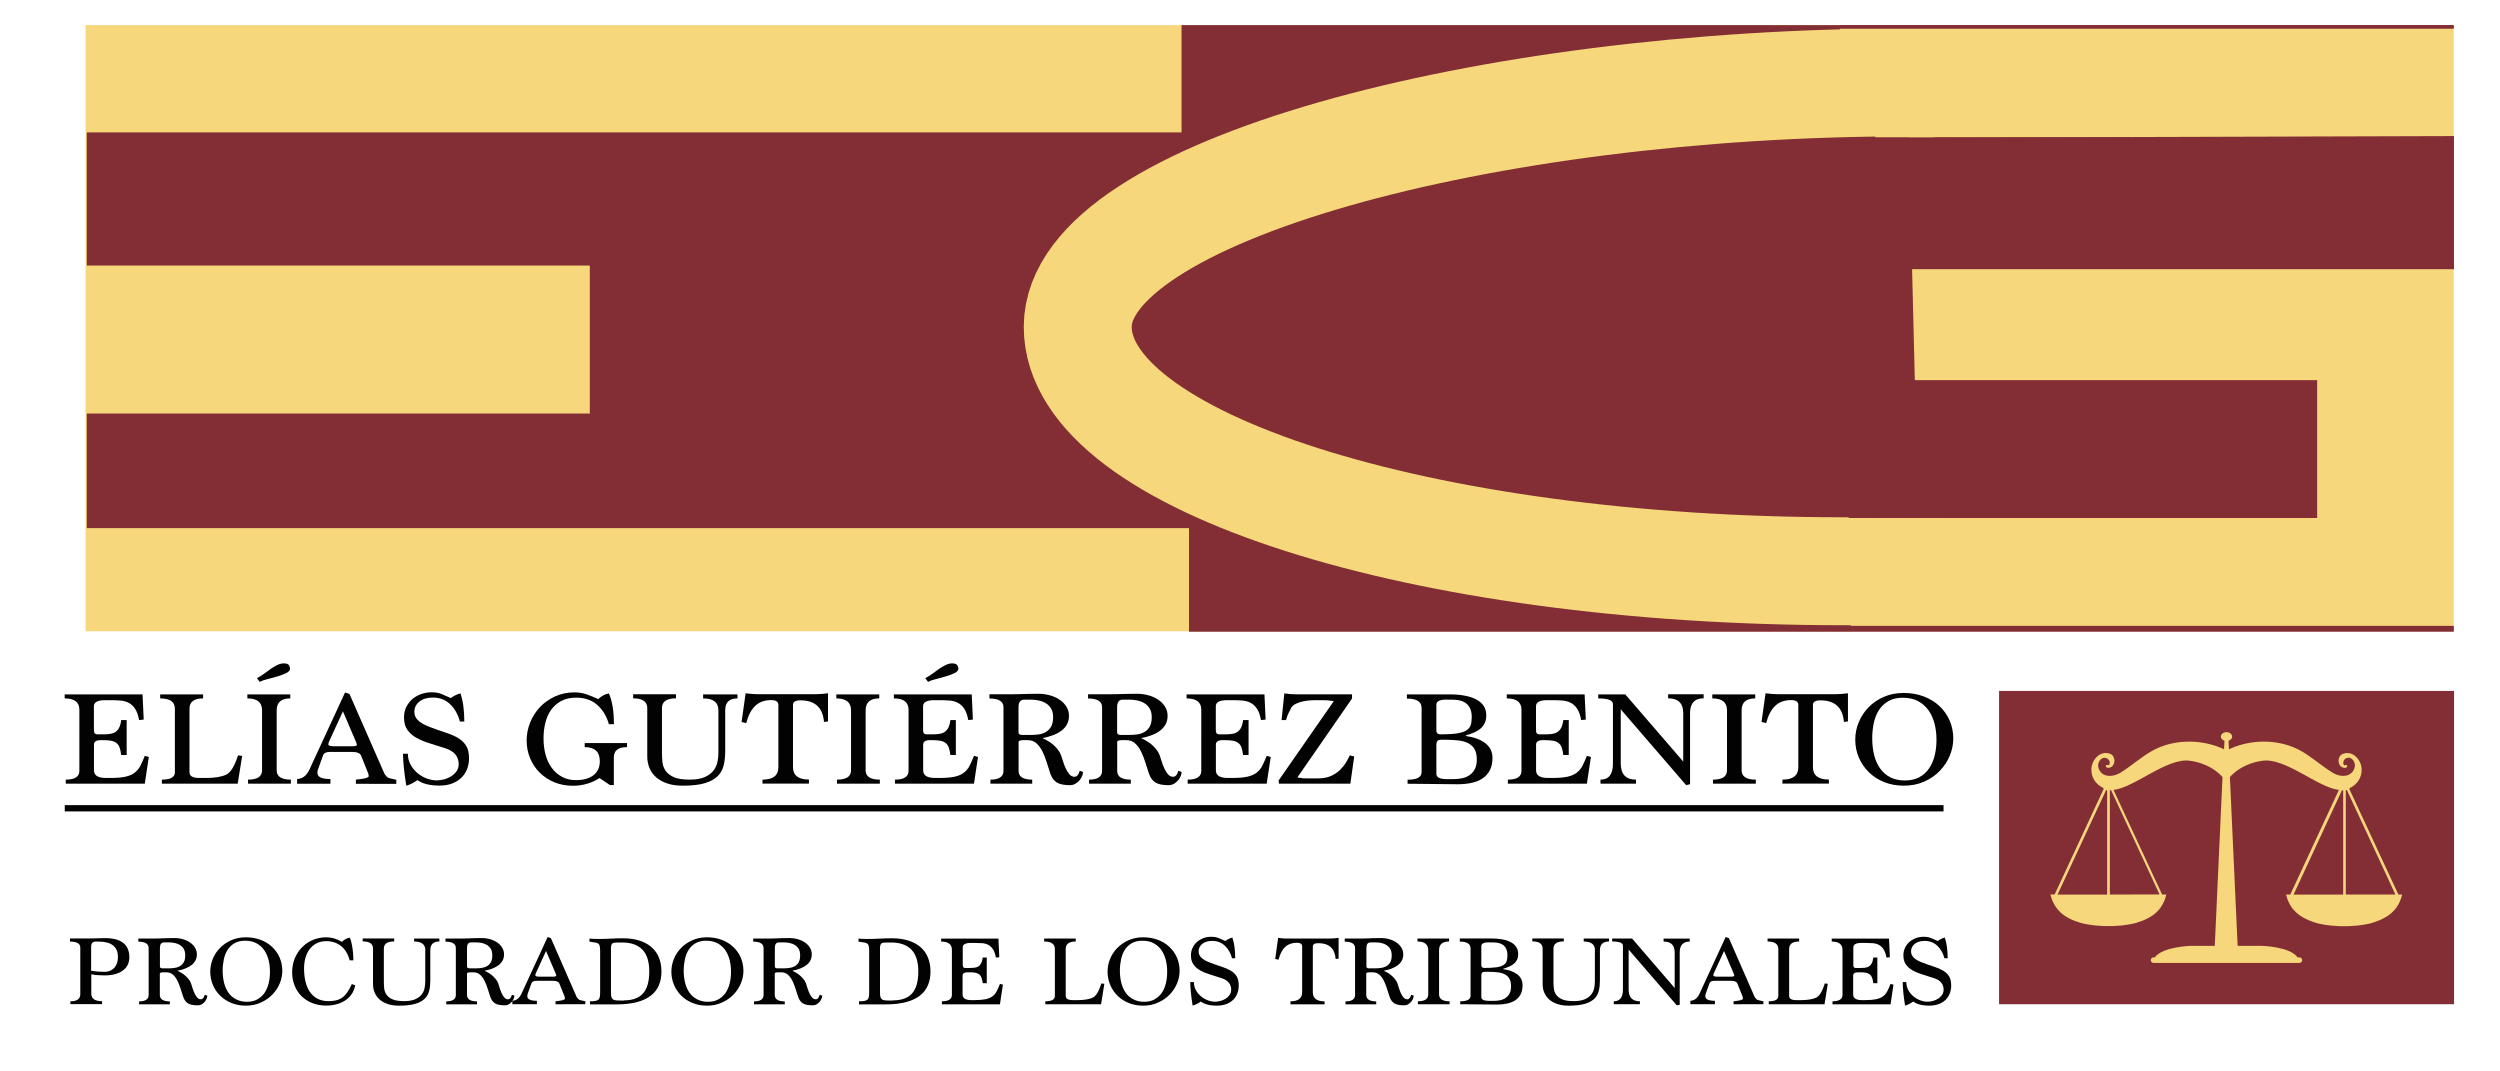 <?xml version="1.0" encoding="utf-8"?>
<!-- Generator: Adobe Illustrator 26.0.3, SVG Export Plug-In . SVG Version: 6.00 Build 0)  -->
<svg version="1.1" id="Capa_1" xmlns="http://www.w3.org/2000/svg" xmlns:xlink="http://www.w3.org/1999/xlink" x="0px" y="0px"
	 viewBox="0 0 297.64 127.56" style="enable-background:new 0 0 297.64 127.56;" xml:space="preserve">
<style type="text/css">
	.st0{fill:#F7D77B;}
	.st1{fill:none;stroke:#020203;stroke-width:0.75;stroke-miterlimit:10;}
	.st2{enable-background:new    ;}
	.st3{fill:#020203;}
	.st4{fill:#832E35;}
	.st5{fill:#832E35;stroke:#F7D77B;stroke-width:12.85;stroke-miterlimit:10;}
	.st6{fill:none;stroke:#832E35;stroke-width:0.695;stroke-miterlimit:10;}
	.st7{fill:none;stroke:#832E35;stroke-width:0.44;stroke-miterlimit:10;}
</style>
<rect x="10.19" y="2.99" class="st0" width="281.94" height="72.17"/>
<line class="st1" x1="7.71" y1="96.23" x2="231.39" y2="96.23"/>
<g class="st2">
	<path class="st3" d="M8.38,119.56v-0.35c0.79,0,1.18-0.28,1.18-0.85v-5.55c0-0.47-0.41-0.71-1.23-0.71v-0.37h2.17
		c0.29,0,0.51,0,0.67-0.01s0.3-0.01,0.43-0.01c0.12,0,0.25-0.01,0.38-0.01c0.12,0,0.3-0.01,0.51-0.01c1.94,0,2.91,0.76,2.91,2.29
		c0,0.3-0.06,0.58-0.17,0.84c-0.12,0.26-0.3,0.49-0.54,0.68c-0.24,0.2-0.55,0.35-0.92,0.46c-0.37,0.11-0.81,0.17-1.32,0.17
		c-0.28,0-0.55-0.01-0.81-0.03s-0.52-0.05-0.77-0.1v2.3c0,0.6,0.43,0.9,1.28,0.9v0.35H8.38z M11.39,112.1
		c-0.36,0-0.54,0.21-0.54,0.63v2.84c0.22,0.04,0.45,0.07,0.71,0.09c0.26,0.02,0.55,0.04,0.87,0.04c0.29,0,0.53-0.05,0.73-0.15
		c0.2-0.1,0.37-0.23,0.5-0.39c0.13-0.16,0.23-0.35,0.29-0.56c0.06-0.21,0.09-0.43,0.09-0.66c0-1.23-0.77-1.84-2.32-1.84H11.39z"/>
	<path class="st3" d="M24.68,118.53c0,0.09-0.02,0.21-0.07,0.34c-0.05,0.13-0.12,0.26-0.22,0.38s-0.22,0.22-0.36,0.31
		s-0.3,0.13-0.49,0.13c-0.53,0-0.92-0.08-1.17-0.24s-0.44-0.42-0.56-0.78c-0.1-0.3-0.21-0.62-0.31-0.96
		c-0.1-0.34-0.23-0.66-0.37-0.94c-0.14-0.29-0.32-0.53-0.53-0.72c-0.21-0.19-0.47-0.29-0.78-0.29h-0.39c-0.23,0-0.37,0.04-0.4,0.13
		v2.56c0,0.51,0.4,0.77,1.19,0.77v0.35h-3.66v-0.35c0.76,0,1.14-0.26,1.14-0.77v-5.58c0-0.5-0.41-0.76-1.23-0.76v-0.37h1.62
		c0.29,0,0.53,0,0.73-0.01s0.39-0.01,0.58-0.02c0.19-0.01,0.38-0.01,0.6-0.02s0.47-0.01,0.77-0.01c0.37,0,0.72,0.05,1.05,0.15
		c0.33,0.1,0.61,0.23,0.85,0.41c0.24,0.17,0.43,0.38,0.56,0.61c0.14,0.24,0.21,0.49,0.21,0.77s-0.06,0.52-0.17,0.73
		c-0.11,0.21-0.27,0.4-0.47,0.55s-0.44,0.29-0.72,0.4c-0.28,0.11-0.58,0.2-0.92,0.26v0.04c0.42,0.18,0.76,0.41,1.03,0.68
		c0.27,0.27,0.46,0.53,0.55,0.78c0.05,0.16,0.11,0.35,0.18,0.57c0.07,0.22,0.15,0.43,0.24,0.63s0.2,0.36,0.32,0.5
		c0.12,0.14,0.27,0.21,0.44,0.21c0.21,0,0.36-0.18,0.45-0.53L24.68,118.53z M20.02,115.29c0.26,0,0.51-0.02,0.75-0.05
		c0.24-0.03,0.46-0.1,0.65-0.21c0.19-0.11,0.34-0.27,0.46-0.47c0.12-0.21,0.17-0.48,0.17-0.84c0-0.3-0.06-0.55-0.17-0.74
		c-0.12-0.2-0.27-0.35-0.45-0.47c-0.19-0.11-0.39-0.19-0.62-0.24c-0.22-0.05-0.45-0.07-0.66-0.07h-0.62c-0.33,0-0.49,0.22-0.49,0.66
		v2.25c0.03,0.12,0.14,0.18,0.31,0.18H20.02z"/>
	<path class="st3" d="M29.27,119.73c-0.61,0-1.18-0.1-1.7-0.31c-0.52-0.21-0.97-0.5-1.34-0.86s-0.67-0.79-0.88-1.29
		s-0.32-1.02-0.32-1.58c0-0.52,0.1-1.02,0.3-1.52c0.2-0.49,0.48-0.93,0.86-1.31c0.37-0.38,0.82-0.69,1.34-0.92
		c0.52-0.23,1.1-0.35,1.74-0.35c0.63,0,1.21,0.1,1.75,0.3c0.53,0.2,0.99,0.48,1.37,0.84s0.69,0.78,0.9,1.27s0.32,1.02,0.32,1.59
		c0,0.5-0.1,1-0.31,1.5c-0.21,0.5-0.5,0.94-0.88,1.33s-0.83,0.7-1.37,0.94C30.52,119.61,29.93,119.73,29.27,119.73z M29.38,119.27
		c0.48,0,0.9-0.09,1.24-0.28s0.63-0.44,0.86-0.76c0.22-0.32,0.39-0.7,0.5-1.14c0.11-0.44,0.16-0.91,0.16-1.41
		c0-0.47-0.05-0.93-0.16-1.37c-0.11-0.44-0.28-0.83-0.51-1.17s-0.54-0.62-0.92-0.83c-0.38-0.21-0.83-0.31-1.37-0.31
		c-0.49,0-0.91,0.1-1.25,0.29c-0.34,0.2-0.62,0.46-0.83,0.79s-0.36,0.71-0.45,1.14s-0.14,0.88-0.14,1.35c0,0.52,0.06,1,0.17,1.45
		s0.29,0.84,0.52,1.17c0.23,0.33,0.53,0.59,0.9,0.78S28.88,119.27,29.38,119.27z"/>
	<path class="st3" d="M42.29,117.3c-0.08,0.41-0.22,0.77-0.43,1.07s-0.47,0.55-0.78,0.75s-0.65,0.35-1.04,0.45
		c-0.38,0.1-0.78,0.15-1.2,0.15c-0.61,0-1.17-0.1-1.67-0.3c-0.5-0.2-0.92-0.48-1.28-0.83c-0.35-0.35-0.63-0.77-0.82-1.26
		c-0.19-0.48-0.29-1-0.29-1.56c0-0.61,0.11-1.18,0.32-1.69c0.22-0.51,0.51-0.95,0.88-1.32c0.37-0.37,0.79-0.66,1.28-0.86
		c0.49-0.2,1.01-0.31,1.56-0.31c0.67,0,1.29,0.18,1.88,0.54c0.3-0.28,0.61-0.45,0.93-0.5c0.03,0.02,0.06,0.11,0.12,0.27
		c0.05,0.15,0.1,0.35,0.15,0.6c0.05,0.24,0.09,0.52,0.12,0.84c0.04,0.32,0.05,0.65,0.05,0.99h-0.44c-0.2-0.75-0.54-1.32-1.04-1.71
		c-0.49-0.38-1.07-0.57-1.72-0.57c-0.48,0-0.88,0.09-1.22,0.28c-0.34,0.18-0.61,0.43-0.83,0.73c-0.22,0.3-0.37,0.65-0.47,1.03
		c-0.1,0.38-0.15,0.78-0.15,1.18c0,0.56,0.05,1.08,0.16,1.55c0.11,0.48,0.28,0.89,0.51,1.24c0.23,0.35,0.54,0.62,0.91,0.83
		c0.37,0.2,0.82,0.3,1.33,0.3c0.33,0,0.62-0.03,0.89-0.09c0.26-0.06,0.51-0.17,0.73-0.32c0.22-0.15,0.42-0.36,0.61-0.63
		s0.37-0.59,0.54-0.99L42.29,117.3z"/>
	<path class="st3" d="M50.64,113.13c0-0.69-0.45-1.04-1.34-1.04v-0.35h3.01v0.35c-0.72,0-1.08,0.35-1.08,1.04v3.59
		c0,0.45-0.04,0.86-0.13,1.23c-0.09,0.37-0.26,0.69-0.53,0.95s-0.64,0.47-1.12,0.61s-1.13,0.22-1.93,0.22
		c-0.51,0-0.96-0.06-1.34-0.19s-0.71-0.3-0.97-0.53s-0.46-0.5-0.6-0.82s-0.2-0.66-0.2-1.03v-4.22c0-0.58-0.41-0.86-1.23-0.86v-0.35
		h3.75v0.35c-0.82,0-1.23,0.29-1.23,0.86v3.91c0,0.27,0.01,0.54,0.04,0.82c0.03,0.28,0.12,0.53,0.28,0.76s0.4,0.41,0.72,0.55
		c0.32,0.14,0.79,0.21,1.38,0.21c0.55,0,1-0.08,1.33-0.23c0.33-0.15,0.58-0.34,0.76-0.57c0.17-0.23,0.29-0.48,0.34-0.76
		c0.06-0.28,0.08-0.54,0.08-0.78V113.13z"/>
	<path class="st3" d="M61.24,118.53c0,0.09-0.02,0.21-0.07,0.34c-0.05,0.13-0.12,0.26-0.22,0.38s-0.22,0.22-0.36,0.31
		s-0.3,0.13-0.49,0.13c-0.53,0-0.92-0.08-1.17-0.24s-0.44-0.42-0.56-0.78c-0.1-0.3-0.21-0.62-0.31-0.96
		c-0.1-0.34-0.23-0.66-0.37-0.94c-0.14-0.29-0.32-0.53-0.53-0.72c-0.21-0.19-0.47-0.29-0.78-0.29H56c-0.23,0-0.37,0.04-0.4,0.13
		v2.56c0,0.51,0.4,0.77,1.19,0.77v0.35h-3.66v-0.35c0.76,0,1.14-0.26,1.14-0.77v-5.58c0-0.5-0.41-0.76-1.23-0.76v-0.37h1.62
		c0.29,0,0.53,0,0.73-0.01s0.39-0.01,0.58-0.02c0.19-0.01,0.38-0.01,0.6-0.02s0.47-0.01,0.77-0.01c0.37,0,0.72,0.05,1.05,0.15
		c0.33,0.1,0.61,0.23,0.85,0.41c0.24,0.17,0.43,0.38,0.56,0.61c0.14,0.24,0.21,0.49,0.21,0.77s-0.06,0.52-0.17,0.73
		c-0.11,0.21-0.27,0.4-0.47,0.55s-0.44,0.29-0.72,0.4c-0.28,0.11-0.58,0.2-0.92,0.26v0.04c0.42,0.18,0.76,0.41,1.03,0.68
		c0.27,0.27,0.46,0.53,0.55,0.78c0.05,0.16,0.11,0.35,0.18,0.57c0.07,0.22,0.15,0.43,0.24,0.63s0.2,0.36,0.32,0.5
		c0.12,0.14,0.27,0.21,0.44,0.21c0.21,0,0.36-0.18,0.45-0.53L61.24,118.53z M56.58,115.29c0.26,0,0.51-0.02,0.75-0.05
		c0.24-0.03,0.46-0.1,0.65-0.21c0.19-0.11,0.34-0.27,0.46-0.47c0.12-0.21,0.17-0.48,0.17-0.84c0-0.3-0.06-0.55-0.17-0.74
		c-0.12-0.2-0.27-0.35-0.45-0.47c-0.19-0.11-0.39-0.19-0.62-0.24c-0.22-0.05-0.45-0.07-0.66-0.07h-0.62c-0.33,0-0.49,0.22-0.49,0.66
		v2.25c0.03,0.12,0.14,0.18,0.31,0.18H56.58z"/>
	<path class="st3" d="M66.14,119.56v-0.35c0.12-0.02,0.25-0.03,0.38-0.05c0.13-0.02,0.25-0.04,0.36-0.06
		c0.11-0.02,0.2-0.05,0.27-0.09c0.07-0.04,0.11-0.08,0.11-0.12c-0.01-0.03-0.01-0.08-0.02-0.14c0-0.06-0.03-0.13-0.07-0.22
		l-0.58-1.45c-0.1-0.21-0.36-0.31-0.79-0.31h-1.93c-0.33,0-0.53,0.1-0.6,0.31l-0.44,1.22c-0.03,0.07-0.05,0.17-0.05,0.31
		c0,0.36,0.38,0.54,1.14,0.54v0.41h-2.92v-0.41c0.25-0.02,0.46-0.09,0.64-0.24c0.18-0.14,0.33-0.35,0.45-0.61l3.11-6.74l0.39,0.14
		l3.07,7.01c0.12,0.17,0.22,0.27,0.29,0.31c0.02,0.02,0.09,0.04,0.21,0.07c0.12,0.03,0.3,0.07,0.53,0.12v0.35H66.14z M65.01,113.22
		l-1.14,2.48c-0.1,0.19-0.14,0.32-0.14,0.4c0,0.12,0.16,0.18,0.48,0.18h1.63c0.26,0,0.39-0.05,0.39-0.14c0-0.04-0.05-0.17-0.14-0.39
		L65.01,113.22z"/>
	<path class="st3" d="M70.24,119.56v-0.35c0.26,0,0.46-0.01,0.62-0.04s0.28-0.07,0.37-0.15c0.09-0.07,0.15-0.18,0.18-0.33
		s0.04-0.34,0.04-0.57v-4.9c0-0.28-0.02-0.48-0.06-0.62s-0.12-0.24-0.22-0.29c-0.1-0.06-0.24-0.1-0.4-0.11
		c-0.16-0.02-0.36-0.05-0.59-0.09v-0.37c0.17,0.02,0.35,0.04,0.54,0.04s0.38,0.01,0.58,0.01c0.26,0,0.5,0,0.73-0.01
		c0.23-0.01,0.45-0.02,0.67-0.03s0.45-0.02,0.69-0.03c0.24-0.01,0.49-0.01,0.77-0.01c0.73,0,1.39,0.09,1.96,0.27
		c0.57,0.18,1.05,0.44,1.44,0.78c0.39,0.34,0.69,0.75,0.89,1.25c0.2,0.49,0.3,1.04,0.3,1.66c0,0.6-0.1,1.14-0.3,1.62
		c-0.2,0.48-0.51,0.89-0.94,1.23c-0.43,0.34-0.97,0.6-1.64,0.78s-1.47,0.28-2.4,0.28H70.24z M74.29,119.1
		c1.02,0,1.78-0.28,2.27-0.83c0.49-0.55,0.74-1.43,0.74-2.61c0-1.18-0.28-2.05-0.83-2.61c-0.55-0.56-1.35-0.84-2.4-0.84h-0.52
		c-0.16,0-0.29,0.01-0.39,0.02c-0.1,0.01-0.19,0.04-0.25,0.09s-0.1,0.12-0.13,0.22c-0.03,0.09-0.04,0.22-0.04,0.39v5.29
		c0,0.21,0.02,0.38,0.06,0.5c0.04,0.12,0.1,0.21,0.19,0.27c0.09,0.06,0.21,0.09,0.36,0.11c0.15,0.01,0.33,0.02,0.54,0.02H74.29z"/>
	<path class="st3" d="M84.17,119.73c-0.61,0-1.18-0.1-1.7-0.31c-0.52-0.21-0.97-0.5-1.34-0.86s-0.67-0.79-0.88-1.29
		s-0.32-1.02-0.32-1.58c0-0.52,0.1-1.02,0.3-1.52c0.2-0.49,0.48-0.93,0.86-1.31c0.37-0.38,0.82-0.69,1.34-0.92
		c0.52-0.23,1.1-0.35,1.74-0.35c0.63,0,1.21,0.1,1.75,0.3c0.53,0.2,0.99,0.48,1.37,0.84s0.69,0.78,0.9,1.27s0.32,1.02,0.32,1.59
		c0,0.5-0.1,1-0.31,1.5c-0.21,0.5-0.5,0.94-0.88,1.33s-0.83,0.7-1.37,0.94C85.42,119.61,84.83,119.73,84.17,119.73z M84.27,119.27
		c0.48,0,0.9-0.09,1.24-0.28s0.63-0.44,0.86-0.76c0.22-0.32,0.39-0.7,0.5-1.14c0.11-0.44,0.16-0.91,0.16-1.41
		c0-0.47-0.05-0.93-0.16-1.37c-0.11-0.44-0.28-0.83-0.51-1.17s-0.54-0.62-0.92-0.83c-0.38-0.21-0.83-0.31-1.37-0.31
		c-0.49,0-0.91,0.1-1.25,0.29c-0.34,0.2-0.62,0.46-0.83,0.79s-0.36,0.71-0.45,1.14s-0.14,0.88-0.14,1.35c0,0.52,0.06,1,0.17,1.45
		s0.29,0.84,0.52,1.17c0.23,0.33,0.53,0.59,0.9,0.78S83.78,119.27,84.27,119.27z"/>
	<path class="st3" d="M97.89,118.53c0,0.09-0.02,0.21-0.07,0.34c-0.05,0.13-0.12,0.26-0.22,0.38s-0.22,0.22-0.36,0.31
		s-0.3,0.13-0.49,0.13c-0.53,0-0.92-0.08-1.17-0.24s-0.44-0.42-0.56-0.78c-0.1-0.3-0.21-0.62-0.31-0.96
		c-0.1-0.34-0.23-0.66-0.37-0.94c-0.14-0.29-0.32-0.53-0.53-0.72c-0.21-0.19-0.47-0.29-0.78-0.29h-0.39c-0.23,0-0.37,0.04-0.4,0.13
		v2.56c0,0.51,0.4,0.77,1.19,0.77v0.35h-3.66v-0.35c0.76,0,1.14-0.26,1.14-0.77v-5.58c0-0.5-0.41-0.76-1.23-0.76v-0.37h1.62
		c0.29,0,0.53,0,0.73-0.01s0.39-0.01,0.58-0.02c0.19-0.01,0.38-0.01,0.6-0.02s0.47-0.01,0.77-0.01c0.37,0,0.72,0.05,1.05,0.15
		c0.33,0.1,0.61,0.23,0.85,0.41c0.24,0.17,0.43,0.38,0.56,0.61c0.14,0.24,0.21,0.49,0.21,0.77s-0.06,0.52-0.17,0.73
		c-0.11,0.21-0.27,0.4-0.47,0.55s-0.44,0.29-0.72,0.4c-0.28,0.11-0.58,0.2-0.92,0.26v0.04c0.42,0.18,0.76,0.41,1.03,0.68
		c0.27,0.27,0.46,0.53,0.55,0.78c0.05,0.16,0.11,0.35,0.18,0.57c0.07,0.22,0.15,0.43,0.24,0.63s0.2,0.36,0.32,0.5
		c0.12,0.14,0.27,0.21,0.44,0.21c0.21,0,0.36-0.18,0.45-0.53L97.89,118.53z M93.23,115.29c0.26,0,0.51-0.02,0.75-0.05
		c0.24-0.03,0.46-0.1,0.65-0.21c0.19-0.11,0.34-0.27,0.46-0.47c0.12-0.21,0.17-0.48,0.17-0.84c0-0.3-0.06-0.55-0.17-0.74
		c-0.12-0.2-0.27-0.35-0.45-0.47c-0.19-0.11-0.39-0.19-0.62-0.24c-0.22-0.05-0.45-0.07-0.66-0.07h-0.62c-0.33,0-0.49,0.22-0.49,0.66
		v2.25c0.03,0.12,0.14,0.18,0.31,0.18H93.23z"/>
	<path class="st3" d="M102.27,119.56v-0.35c0.26,0,0.46-0.01,0.62-0.04s0.28-0.07,0.37-0.15c0.09-0.07,0.15-0.18,0.18-0.33
		s0.04-0.34,0.04-0.57v-4.9c0-0.28-0.02-0.48-0.06-0.62s-0.12-0.24-0.22-0.29c-0.1-0.06-0.24-0.1-0.4-0.11
		c-0.16-0.02-0.36-0.05-0.59-0.09v-0.37c0.17,0.02,0.35,0.04,0.54,0.04s0.38,0.01,0.58,0.01c0.26,0,0.5,0,0.73-0.01
		c0.23-0.01,0.45-0.02,0.67-0.03s0.45-0.02,0.69-0.03c0.24-0.01,0.49-0.01,0.77-0.01c0.73,0,1.39,0.09,1.96,0.27
		c0.57,0.18,1.05,0.44,1.44,0.78c0.39,0.34,0.69,0.75,0.89,1.25c0.2,0.49,0.3,1.04,0.3,1.66c0,0.6-0.1,1.14-0.3,1.62
		c-0.2,0.48-0.51,0.89-0.94,1.23c-0.43,0.34-0.97,0.6-1.64,0.78s-1.47,0.28-2.4,0.28H102.27z M106.32,119.1
		c1.02,0,1.78-0.28,2.27-0.83c0.49-0.55,0.74-1.43,0.74-2.61c0-1.18-0.28-2.05-0.83-2.61c-0.55-0.56-1.35-0.84-2.4-0.84h-0.52
		c-0.16,0-0.29,0.01-0.39,0.02c-0.1,0.01-0.19,0.04-0.25,0.09s-0.1,0.12-0.13,0.22c-0.03,0.09-0.04,0.22-0.04,0.39v5.29
		c0,0.21,0.02,0.38,0.06,0.5c0.04,0.12,0.1,0.21,0.19,0.27c0.09,0.06,0.21,0.09,0.36,0.11c0.15,0.01,0.33,0.02,0.54,0.02H106.32z"/>
	<path class="st3" d="M112.14,119.56v-0.35c0.8,0,1.19-0.26,1.19-0.77v-5.35c0-0.66-0.43-0.99-1.28-0.99v-0.35h6.82l0.1,2.21
		l-0.4,0.05c-0.08-0.42-0.2-0.76-0.35-0.99c-0.16-0.24-0.34-0.41-0.56-0.53c-0.22-0.11-0.47-0.18-0.76-0.2
		c-0.29-0.02-0.6-0.03-0.93-0.03h-0.36c-0.66,0-0.99,0.18-0.99,0.53v2.11c0,0.24,0.1,0.35,0.31,0.35h0.44c0.22,0,0.42-0.01,0.6-0.03
		c0.19-0.02,0.35-0.07,0.49-0.15c0.14-0.08,0.26-0.21,0.35-0.38c0.09-0.17,0.15-0.4,0.19-0.69h0.48v3.06h-0.48
		c-0.04-0.29-0.09-0.52-0.16-0.69c-0.07-0.17-0.17-0.3-0.3-0.39c-0.13-0.09-0.29-0.15-0.48-0.18c-0.19-0.03-0.42-0.04-0.7-0.04
		h-0.16c-0.4,0-0.6,0.13-0.6,0.39v2.25c0,0.45,0.35,0.67,1.04,0.67h0.4c0.54,0,0.98-0.04,1.32-0.11c0.33-0.08,0.6-0.19,0.81-0.35
		c0.21-0.16,0.37-0.36,0.5-0.61c0.12-0.24,0.25-0.53,0.38-0.86l0.35,0.09l-0.35,2.34H112.14z"/>
	<path class="st3" d="M124.45,119.56v-0.35c0.76,0,1.14-0.21,1.14-0.64v-5.58c0-0.6-0.43-0.9-1.28-0.9v-0.35h3.76v0.35
		c-0.8,0-1.19,0.3-1.19,0.9v5.58c0,0.33,0.28,0.5,0.84,0.5h0.6c0.4,0,0.74-0.03,1.04-0.08s0.54-0.12,0.75-0.22
		c0.38-0.19,0.72-0.75,1.02-1.69l0.35,0.05l-0.39,2.43H124.45z"/>
	<path class="st3" d="M136.1,119.73c-0.61,0-1.18-0.1-1.7-0.31c-0.52-0.21-0.97-0.5-1.34-0.86s-0.67-0.79-0.88-1.29
		s-0.32-1.02-0.32-1.58c0-0.52,0.1-1.02,0.3-1.52c0.2-0.49,0.48-0.93,0.86-1.31c0.37-0.38,0.82-0.69,1.34-0.92
		c0.52-0.23,1.1-0.35,1.74-0.35c0.63,0,1.21,0.1,1.75,0.3c0.53,0.2,0.99,0.48,1.37,0.84s0.69,0.78,0.9,1.27s0.32,1.02,0.32,1.59
		c0,0.5-0.1,1-0.31,1.5c-0.21,0.5-0.5,0.94-0.88,1.33s-0.83,0.7-1.37,0.94C137.35,119.61,136.75,119.73,136.1,119.73z M136.2,119.27
		c0.48,0,0.9-0.09,1.24-0.28s0.63-0.44,0.86-0.76c0.22-0.32,0.39-0.7,0.5-1.14c0.11-0.44,0.16-0.91,0.16-1.41
		c0-0.47-0.05-0.93-0.16-1.37c-0.11-0.44-0.28-0.83-0.51-1.17s-0.54-0.62-0.92-0.83c-0.38-0.21-0.83-0.31-1.37-0.31
		c-0.49,0-0.91,0.1-1.25,0.29c-0.34,0.2-0.62,0.46-0.83,0.79s-0.36,0.71-0.45,1.14s-0.14,0.88-0.14,1.35c0,0.52,0.06,1,0.17,1.45
		s0.29,0.84,0.52,1.17c0.23,0.33,0.53,0.59,0.9,0.78S135.71,119.27,136.2,119.27z"/>
	<path class="st3" d="M146.69,114.12c-0.17-0.64-0.46-1.15-0.87-1.53s-0.91-0.57-1.5-0.57c-0.49,0-0.89,0.12-1.18,0.35
		c-0.29,0.24-0.44,0.54-0.44,0.9c0,0.28,0.11,0.53,0.32,0.74s0.53,0.4,0.95,0.56c0.53,0.2,1.01,0.38,1.44,0.51
		c0.43,0.14,0.8,0.3,1.11,0.48s0.54,0.41,0.71,0.68c0.17,0.28,0.25,0.65,0.25,1.12c0,0.29-0.05,0.58-0.15,0.86
		c-0.1,0.28-0.25,0.54-0.46,0.76c-0.21,0.22-0.48,0.41-0.81,0.54s-0.73,0.21-1.2,0.21c-0.3,0-0.56-0.02-0.79-0.06
		c-0.22-0.04-0.41-0.09-0.56-0.14s-0.27-0.11-0.36-0.17c-0.09-0.06-0.15-0.09-0.18-0.12c-0.16,0.11-0.33,0.21-0.49,0.29
		c-0.16,0.09-0.33,0.15-0.49,0.19c-0.1-0.6-0.17-1.13-0.21-1.59c-0.05-0.46-0.07-0.86-0.07-1.21h0.43c0,0.35,0.08,0.66,0.23,0.95
		c0.16,0.29,0.35,0.53,0.6,0.74c0.24,0.21,0.51,0.36,0.82,0.48s0.6,0.17,0.88,0.17c0.18,0,0.38-0.03,0.6-0.08
		c0.22-0.06,0.43-0.14,0.62-0.26c0.2-0.12,0.36-0.27,0.49-0.45s0.2-0.4,0.2-0.65c0-0.31-0.09-0.59-0.28-0.82
		c-0.19-0.24-0.48-0.42-0.89-0.55c-0.48-0.16-0.93-0.3-1.37-0.44c-0.44-0.13-0.82-0.29-1.15-0.48c-0.33-0.18-0.6-0.42-0.8-0.7
		c-0.2-0.28-0.3-0.65-0.3-1.1c0-0.33,0.07-0.63,0.2-0.9c0.13-0.27,0.3-0.5,0.52-0.69c0.22-0.19,0.48-0.34,0.77-0.45
		c0.29-0.11,0.6-0.16,0.92-0.16c0.37,0,0.69,0.06,0.95,0.18s0.51,0.23,0.73,0.32c0.27-0.2,0.55-0.33,0.84-0.41
		c0.12,0.36,0.21,0.75,0.26,1.15c0.05,0.41,0.08,0.84,0.08,1.32H146.69z"/>
	<path class="st3" d="M153.64,119.56v-0.35c0.93,0,1.39-0.36,1.39-1.09v-5.44c0-0.29-0.21-0.44-0.63-0.44
		c-0.57,0-1.03,0.17-1.39,0.5c-0.36,0.33-0.62,0.84-0.79,1.52l-0.4-0.09l0.35-2.51c0.2,0.02,0.39,0.04,0.56,0.06
		c0.18,0.02,0.35,0.02,0.51,0.02h4.99c0.18,0,0.37-0.01,0.56-0.02c0.19-0.02,0.38-0.04,0.58-0.06v2.47l-0.35,0.05
		c-0.1-1.26-0.79-1.89-2.07-1.89c-0.43,0-0.65,0.13-0.65,0.4v5.44c0,0.72,0.47,1.09,1.4,1.09v0.35H153.64z"/>
	<path class="st3" d="M168.31,118.53c0,0.09-0.02,0.21-0.07,0.34c-0.05,0.13-0.12,0.26-0.22,0.38s-0.22,0.22-0.36,0.31
		s-0.3,0.13-0.49,0.13c-0.53,0-0.92-0.08-1.17-0.24s-0.44-0.42-0.56-0.78c-0.1-0.3-0.21-0.62-0.31-0.96
		c-0.1-0.34-0.23-0.66-0.37-0.94c-0.14-0.29-0.32-0.53-0.53-0.72c-0.21-0.19-0.47-0.29-0.78-0.29h-0.39c-0.23,0-0.37,0.04-0.4,0.13
		v2.56c0,0.51,0.4,0.77,1.19,0.77v0.35h-3.66v-0.35c0.76,0,1.14-0.26,1.14-0.77v-5.58c0-0.5-0.41-0.76-1.23-0.76v-0.37h1.62
		c0.29,0,0.53,0,0.73-0.01s0.39-0.01,0.58-0.02c0.19-0.01,0.38-0.01,0.6-0.02s0.47-0.01,0.77-0.01c0.37,0,0.72,0.05,1.05,0.15
		c0.33,0.1,0.61,0.23,0.85,0.41c0.24,0.17,0.43,0.38,0.56,0.61c0.14,0.24,0.21,0.49,0.21,0.77s-0.06,0.52-0.17,0.73
		c-0.11,0.21-0.27,0.4-0.47,0.55s-0.44,0.29-0.72,0.4c-0.28,0.11-0.58,0.2-0.92,0.26v0.04c0.42,0.18,0.76,0.41,1.03,0.68
		c0.27,0.27,0.46,0.53,0.55,0.78c0.05,0.16,0.11,0.35,0.18,0.57c0.07,0.22,0.15,0.43,0.24,0.63s0.2,0.36,0.32,0.5
		c0.12,0.14,0.27,0.21,0.44,0.21c0.21,0,0.36-0.18,0.45-0.53L168.31,118.53z M163.66,115.29c0.26,0,0.51-0.02,0.75-0.05
		c0.24-0.03,0.46-0.1,0.65-0.21c0.19-0.11,0.34-0.27,0.46-0.47c0.12-0.21,0.17-0.48,0.17-0.84c0-0.3-0.06-0.55-0.17-0.74
		c-0.12-0.2-0.27-0.35-0.45-0.47c-0.19-0.11-0.39-0.19-0.62-0.24c-0.22-0.05-0.45-0.07-0.66-0.07h-0.62c-0.33,0-0.49,0.22-0.49,0.66
		v2.25c0.03,0.12,0.14,0.18,0.31,0.18H163.66z"/>
	<path class="st3" d="M168.81,119.56v-0.35c0.82,0,1.23-0.27,1.23-0.82v-5.26c0-0.69-0.43-1.04-1.28-1.04v-0.35h3.76v0.35
		c-0.8,0-1.19,0.35-1.19,1.04v5.26c0,0.54,0.42,0.82,1.25,0.82v0.35H168.81z"/>
	<path class="st3" d="M178.95,115.38c0.7,0.09,1.26,0.3,1.69,0.62c0.42,0.32,0.63,0.75,0.63,1.3c0,0.42-0.08,0.79-0.23,1.08
		s-0.37,0.53-0.64,0.71c-0.27,0.18-0.6,0.31-0.97,0.39c-0.38,0.08-0.78,0.12-1.21,0.12c-0.72,0-1.42-0.01-2.1-0.02
		s-1.44-0.02-2.27-0.02v-0.35c0.82,0,1.23-0.22,1.23-0.66v-5.62c0-0.55-0.43-0.83-1.28-0.83v-0.37h3.74c0.46,0,0.88,0.03,1.27,0.1
		c0.39,0.07,0.73,0.17,1.02,0.32s0.51,0.33,0.67,0.57c0.16,0.23,0.25,0.52,0.25,0.86c0,0.26-0.04,0.48-0.13,0.67
		c-0.09,0.18-0.21,0.35-0.37,0.48c-0.16,0.14-0.35,0.25-0.57,0.35c-0.22,0.09-0.46,0.18-0.72,0.26V115.38z M177.26,112.19
		c-0.6,0-0.9,0.15-0.9,0.44v2.28c0,0.22,0.12,0.33,0.38,0.33c0.59,0,1.07-0.03,1.43-0.08s0.63-0.14,0.83-0.27
		c0.19-0.12,0.32-0.28,0.38-0.47c0.06-0.19,0.09-0.43,0.09-0.7c0-1.01-0.56-1.52-1.69-1.52H177.26z M177.85,119.16
		c0.29,0,0.56-0.03,0.81-0.09c0.25-0.06,0.47-0.16,0.65-0.3c0.18-0.14,0.33-0.31,0.43-0.53c0.1-0.22,0.16-0.48,0.16-0.8
		c0-0.37-0.06-0.67-0.19-0.9c-0.12-0.23-0.3-0.41-0.54-0.53c-0.24-0.13-0.52-0.21-0.86-0.25c-0.33-0.04-0.71-0.06-1.12-0.06h-0.46
		c-0.25,0-0.37,0.15-0.37,0.45v2.55c0,0.31,0.31,0.46,0.93,0.46H177.85z"/>
	<path class="st3" d="M189.89,113.13c0-0.69-0.45-1.04-1.34-1.04v-0.35h3.01v0.35c-0.72,0-1.08,0.35-1.08,1.04v3.59
		c0,0.45-0.04,0.86-0.13,1.23c-0.09,0.37-0.26,0.69-0.53,0.95s-0.64,0.47-1.12,0.61s-1.13,0.22-1.93,0.22
		c-0.51,0-0.96-0.06-1.34-0.19s-0.71-0.3-0.97-0.53s-0.46-0.5-0.6-0.82s-0.2-0.66-0.2-1.03v-4.22c0-0.58-0.41-0.86-1.23-0.86v-0.35
		h3.75v0.35c-0.82,0-1.23,0.29-1.23,0.86v3.91c0,0.27,0.01,0.54,0.04,0.82c0.03,0.28,0.12,0.53,0.28,0.76s0.4,0.41,0.72,0.55
		c0.32,0.14,0.79,0.21,1.38,0.21c0.55,0,1-0.08,1.33-0.23c0.33-0.15,0.58-0.34,0.76-0.57c0.17-0.23,0.29-0.48,0.34-0.76
		c0.06-0.28,0.08-0.54,0.08-0.78V113.13z"/>
	<path class="st3" d="M199.63,119.69l-5.73-6.64v4.76c0,0.94,0.45,1.4,1.34,1.4v0.35h-3.11v-0.35c0.73,0,1.09-0.47,1.09-1.41v-5.21
		c0-0.33-0.43-0.5-1.28-0.5v-0.35h2.37l5.07,5.89v-4.23c0-0.87-0.44-1.3-1.32-1.3v-0.35h3.11v0.35c-0.79,0-1.19,0.43-1.19,1.3v6.22
		L199.63,119.69z"/>
	<path class="st3" d="M206.39,119.56v-0.35c0.12-0.02,0.25-0.03,0.38-0.05c0.13-0.02,0.25-0.04,0.36-0.06
		c0.11-0.02,0.2-0.05,0.27-0.09c0.07-0.04,0.11-0.08,0.11-0.12c-0.01-0.03-0.01-0.08-0.02-0.14c0-0.06-0.03-0.13-0.07-0.22
		l-0.58-1.45c-0.1-0.21-0.36-0.31-0.79-0.31h-1.93c-0.33,0-0.53,0.1-0.6,0.31l-0.44,1.22c-0.03,0.07-0.05,0.17-0.05,0.31
		c0,0.36,0.38,0.54,1.14,0.54v0.41h-2.92v-0.41c0.25-0.02,0.46-0.09,0.64-0.24c0.18-0.14,0.33-0.35,0.45-0.61l3.11-6.74l0.39,0.14
		l3.07,7.01c0.12,0.17,0.22,0.27,0.29,0.31c0.02,0.02,0.09,0.04,0.21,0.07c0.12,0.03,0.3,0.07,0.53,0.12v0.35H206.39z
		 M205.26,113.22l-1.14,2.48c-0.1,0.19-0.14,0.32-0.14,0.4c0,0.12,0.16,0.18,0.48,0.18h1.63c0.26,0,0.39-0.05,0.39-0.14
		c0-0.04-0.05-0.17-0.14-0.39L205.26,113.22z"/>
	<path class="st3" d="M210.58,119.56v-0.35c0.76,0,1.14-0.21,1.14-0.64v-5.58c0-0.6-0.43-0.9-1.28-0.9v-0.35h3.76v0.35
		c-0.8,0-1.19,0.3-1.19,0.9v5.58c0,0.33,0.28,0.5,0.84,0.5h0.6c0.4,0,0.74-0.03,1.04-0.08s0.54-0.12,0.75-0.22
		c0.38-0.19,0.72-0.75,1.02-1.69l0.35,0.05l-0.39,2.43H210.58z"/>
	<path class="st3" d="M218.17,119.56v-0.35c0.8,0,1.19-0.26,1.19-0.77v-5.35c0-0.66-0.43-0.99-1.28-0.99v-0.35h6.82l0.1,2.21
		l-0.4,0.05c-0.08-0.42-0.2-0.76-0.35-0.99c-0.16-0.24-0.34-0.41-0.56-0.53c-0.22-0.11-0.47-0.18-0.76-0.2
		c-0.29-0.02-0.6-0.03-0.93-0.03h-0.36c-0.66,0-0.99,0.18-0.99,0.53v2.11c0,0.24,0.1,0.35,0.31,0.35h0.44c0.22,0,0.42-0.01,0.6-0.03
		c0.19-0.02,0.35-0.07,0.49-0.15c0.14-0.08,0.26-0.21,0.35-0.38c0.09-0.17,0.15-0.4,0.19-0.69h0.48v3.06h-0.48
		c-0.04-0.29-0.09-0.52-0.16-0.69c-0.07-0.17-0.17-0.3-0.3-0.39c-0.13-0.09-0.29-0.15-0.48-0.18c-0.19-0.03-0.42-0.04-0.7-0.04
		h-0.16c-0.4,0-0.6,0.13-0.6,0.39v2.25c0,0.45,0.35,0.67,1.04,0.67h0.4c0.54,0,0.98-0.04,1.32-0.11c0.33-0.08,0.6-0.19,0.81-0.35
		c0.21-0.16,0.37-0.36,0.5-0.61c0.12-0.24,0.25-0.53,0.38-0.86l0.35,0.09l-0.35,2.34H218.17z"/>
	<path class="st3" d="M231.51,114.12c-0.17-0.64-0.46-1.15-0.87-1.53s-0.91-0.57-1.5-0.57c-0.49,0-0.89,0.12-1.18,0.35
		c-0.29,0.24-0.44,0.54-0.44,0.9c0,0.28,0.11,0.53,0.32,0.74s0.53,0.4,0.95,0.56c0.53,0.2,1.01,0.38,1.44,0.51
		c0.43,0.14,0.8,0.3,1.11,0.48s0.54,0.41,0.71,0.68c0.17,0.28,0.25,0.65,0.25,1.12c0,0.29-0.05,0.58-0.15,0.86
		c-0.1,0.28-0.25,0.54-0.46,0.76c-0.21,0.22-0.48,0.41-0.81,0.54s-0.73,0.21-1.2,0.21c-0.3,0-0.56-0.02-0.79-0.06
		c-0.22-0.04-0.41-0.09-0.56-0.14s-0.27-0.11-0.36-0.17c-0.09-0.06-0.15-0.09-0.18-0.12c-0.16,0.11-0.33,0.21-0.49,0.29
		c-0.16,0.09-0.33,0.15-0.49,0.19c-0.1-0.6-0.17-1.13-0.21-1.59c-0.05-0.46-0.07-0.86-0.07-1.21h0.43c0,0.35,0.08,0.66,0.23,0.95
		c0.16,0.29,0.35,0.53,0.6,0.74c0.24,0.21,0.51,0.36,0.82,0.48s0.6,0.17,0.88,0.17c0.18,0,0.38-0.03,0.6-0.08
		c0.22-0.06,0.43-0.14,0.62-0.26c0.2-0.12,0.36-0.27,0.49-0.45s0.2-0.4,0.2-0.65c0-0.31-0.09-0.59-0.28-0.82
		c-0.19-0.24-0.48-0.42-0.89-0.55c-0.48-0.16-0.93-0.3-1.37-0.44c-0.44-0.13-0.82-0.29-1.15-0.48c-0.33-0.18-0.6-0.42-0.8-0.7
		c-0.2-0.28-0.3-0.65-0.3-1.1c0-0.33,0.07-0.63,0.2-0.9c0.13-0.27,0.3-0.5,0.52-0.69c0.22-0.19,0.48-0.34,0.77-0.45
		c0.29-0.11,0.6-0.16,0.92-0.16c0.37,0,0.69,0.06,0.95,0.18s0.51,0.23,0.73,0.32c0.27-0.2,0.55-0.33,0.84-0.41
		c0.12,0.36,0.21,0.75,0.26,1.15c0.05,0.41,0.08,0.84,0.08,1.32H231.51z"/>
</g>
<polygon class="st4" points="10.33,15.76 140.67,15.76 140.67,2.99 219.06,2.99 219.06,16.42 292.16,16.2 292.16,32.05 219.5,32.05 
	219.5,45.26 275.87,45.26 275.87,61.67 220.38,61.67 220.38,75.21 141.56,75.21 141.56,62.88 10.33,62.88 10.33,49.23 70.22,49.23 
	70.22,31.61 10.33,31.61 "/>
<g class="st2">
	<path class="st3" d="M7.83,93.3v-0.48c1.08,0,1.62-0.35,1.62-1.04V84.5c0-0.9-0.58-1.35-1.75-1.35v-0.48h9.27l0.14,3l-0.55,0.06
		c-0.11-0.58-0.26-1.03-0.48-1.35c-0.21-0.32-0.47-0.56-0.77-0.71c-0.3-0.15-0.64-0.25-1.03-0.27c-0.39-0.03-0.81-0.04-1.27-0.04
		h-0.49c-0.89,0-1.34,0.24-1.34,0.72v2.87c0,0.32,0.14,0.48,0.42,0.48h0.6c0.29,0,0.57-0.01,0.82-0.04c0.25-0.03,0.48-0.1,0.67-0.21
		c0.19-0.11,0.35-0.28,0.48-0.51c0.12-0.23,0.21-0.54,0.26-0.94h0.65v4.16h-0.65c-0.05-0.4-0.12-0.71-0.21-0.94
		c-0.09-0.23-0.23-0.41-0.41-0.53c-0.18-0.12-0.39-0.2-0.65-0.24c-0.26-0.04-0.58-0.06-0.95-0.06h-0.21c-0.54,0-0.81,0.18-0.81,0.53
		v3.06c0,0.61,0.47,0.91,1.41,0.91h0.55c0.74,0,1.34-0.05,1.79-0.15c0.45-0.1,0.82-0.26,1.1-0.48c0.28-0.22,0.51-0.49,0.68-0.83
		c0.17-0.33,0.34-0.72,0.52-1.17l0.48,0.13l-0.48,3.18H7.83z"/>
	<path class="st3" d="M19.27,93.3v-0.48c1.03,0,1.55-0.29,1.55-0.87v-7.58c0-0.81-0.58-1.22-1.75-1.22v-0.48h5.11v0.48
		c-1.08,0-1.62,0.41-1.62,1.22v7.58c0,0.45,0.38,0.67,1.15,0.67h0.81c0.54,0,1.01-0.03,1.41-0.1c0.4-0.07,0.74-0.17,1.02-0.3
		c0.52-0.26,0.98-1.02,1.39-2.29L28.83,90l-0.53,3.3H19.27z"/>
	<path class="st3" d="M29.53,93.3v-0.48c1.12,0,1.67-0.37,1.67-1.11v-7.15c0-0.94-0.58-1.41-1.75-1.41v-0.48h5.11v0.48
		c-1.08,0-1.62,0.47-1.62,1.41v7.15c0,0.74,0.56,1.11,1.69,1.11v0.48H29.53z M30.59,80.74c0.29-0.15,0.58-0.33,0.85-0.53
		c0.27-0.2,0.54-0.4,0.8-0.58c0.26-0.18,0.53-0.34,0.79-0.46c0.26-0.13,0.51-0.19,0.76-0.19c0.31,0,0.51,0.07,0.6,0.21
		c0.09,0.14,0.14,0.28,0.14,0.42c0,0.2-0.15,0.38-0.44,0.52s-0.64,0.28-1.03,0.39c-0.39,0.12-0.79,0.23-1.2,0.33
		s-0.72,0.21-0.94,0.33L30.59,80.74z"/>
	<path class="st3" d="M42.37,93.3v-0.48c0.16-0.02,0.34-0.04,0.52-0.06c0.18-0.02,0.35-0.05,0.49-0.08
		c0.15-0.03,0.27-0.07,0.37-0.12s0.15-0.1,0.15-0.17c-0.01-0.04-0.02-0.1-0.03-0.18s-0.04-0.18-0.1-0.3l-0.79-1.97
		c-0.13-0.28-0.49-0.42-1.08-0.42h-2.63c-0.45,0-0.72,0.14-0.81,0.42l-0.6,1.66c-0.05,0.1-0.07,0.23-0.07,0.42
		c0,0.49,0.52,0.73,1.55,0.73v0.56h-3.97v-0.56c0.34-0.02,0.63-0.13,0.87-0.32c0.24-0.19,0.44-0.47,0.61-0.83l4.23-9.16l0.53,0.19
		l4.18,9.53c0.17,0.22,0.29,0.36,0.39,0.42c0.02,0.02,0.12,0.05,0.29,0.09c0.17,0.04,0.41,0.09,0.71,0.17v0.48H42.37z M40.83,84.69
		l-1.55,3.37c-0.13,0.26-0.19,0.44-0.19,0.55c0,0.16,0.22,0.24,0.65,0.24h2.22c0.35,0,0.53-0.06,0.53-0.19
		c0-0.05-0.06-0.23-0.19-0.53L40.83,84.69z"/>
	<path class="st3" d="M54.76,85.91c-0.24-0.87-0.63-1.56-1.18-2.08c-0.55-0.52-1.23-0.78-2.05-0.78c-0.67,0-1.21,0.16-1.6,0.48
		c-0.4,0.32-0.6,0.73-0.6,1.22c0,0.39,0.14,0.72,0.43,1c0.29,0.28,0.72,0.54,1.3,0.76c0.72,0.28,1.37,0.51,1.96,0.7
		c0.59,0.19,1.09,0.4,1.51,0.65c0.42,0.25,0.74,0.56,0.97,0.93c0.23,0.37,0.34,0.88,0.34,1.52c0,0.4-0.07,0.79-0.2,1.17
		c-0.14,0.38-0.34,0.73-0.63,1.03s-0.65,0.55-1.1,0.74c-0.45,0.19-1,0.28-1.63,0.28c-0.41,0-0.77-0.03-1.07-0.08
		s-0.55-0.12-0.76-0.19c-0.21-0.07-0.37-0.15-0.49-0.22c-0.12-0.07-0.2-0.13-0.25-0.16c-0.22,0.15-0.45,0.28-0.67,0.4
		c-0.22,0.12-0.45,0.2-0.67,0.26c-0.13-0.81-0.23-1.53-0.29-2.16s-0.1-1.17-0.1-1.64h0.58c0,0.47,0.11,0.9,0.32,1.29
		c0.21,0.39,0.48,0.72,0.81,1c0.33,0.28,0.7,0.5,1.11,0.65c0.41,0.15,0.81,0.23,1.2,0.23c0.25,0,0.52-0.04,0.82-0.11
		c0.3-0.07,0.58-0.19,0.85-0.35s0.49-0.36,0.67-0.61c0.18-0.25,0.27-0.54,0.27-0.88c0-0.43-0.13-0.8-0.38-1.12
		c-0.25-0.32-0.66-0.57-1.21-0.75c-0.65-0.21-1.27-0.41-1.86-0.59s-1.12-0.4-1.57-0.65c-0.45-0.25-0.81-0.57-1.08-0.94
		c-0.27-0.38-0.41-0.88-0.41-1.5c0-0.45,0.09-0.85,0.26-1.22c0.18-0.36,0.42-0.68,0.71-0.94c0.3-0.26,0.65-0.46,1.05-0.61
		c0.4-0.14,0.82-0.22,1.25-0.22c0.5,0,0.94,0.08,1.3,0.25c0.36,0.17,0.69,0.31,1,0.44c0.36-0.27,0.75-0.46,1.15-0.56
		c0.17,0.49,0.28,1.01,0.35,1.56c0.07,0.55,0.11,1.15,0.11,1.79H54.76z"/>
	<path class="st3" d="M72.64,93.48l-1.27-0.85c-0.4,0.28-0.88,0.5-1.44,0.67c-0.56,0.17-1.13,0.25-1.72,0.25
		c-0.81,0-1.55-0.14-2.22-0.42c-0.67-0.28-1.25-0.66-1.74-1.15c-0.49-0.49-0.87-1.06-1.14-1.71s-0.41-1.35-0.41-2.1
		c0-0.74,0.14-1.45,0.41-2.14c0.28-0.69,0.67-1.3,1.17-1.84c0.5-0.53,1.11-0.96,1.81-1.28c0.7-0.32,1.47-0.48,2.3-0.48
		c0.51,0,0.99,0.08,1.46,0.24c0.46,0.16,0.92,0.35,1.37,0.56c0.42-0.39,0.85-0.61,1.27-0.67c0.4,0.89,0.6,2.11,0.6,3.66h-0.6
		c-0.26-0.94-0.72-1.7-1.38-2.29c-0.66-0.58-1.49-0.87-2.5-0.87c-0.72,0-1.32,0.14-1.82,0.41c-0.49,0.27-0.9,0.64-1.21,1.09
		c-0.31,0.46-0.54,0.98-0.67,1.56c-0.14,0.59-0.2,1.19-0.2,1.81c0,0.67,0.08,1.31,0.24,1.91c0.16,0.6,0.4,1.12,0.73,1.57
		s0.73,0.81,1.22,1.07c0.48,0.27,1.05,0.4,1.71,0.4c0.39,0,0.75-0.04,1.08-0.13c0.33-0.08,0.63-0.22,0.89-0.4s0.46-0.41,0.61-0.7
		c0.15-0.28,0.22-0.63,0.22-1.03c0-1.11-0.6-1.67-1.8-1.67v-0.48h5.04v0.48c-1.05,0-1.57,0.41-1.57,1.22v3.3H72.64z"/>
	<path class="st3" d="M85.53,84.56c0-0.94-0.61-1.41-1.82-1.41v-0.48h4.09v0.48c-0.98,0-1.46,0.47-1.46,1.41v4.88
		c0,0.61-0.06,1.17-0.18,1.67c-0.12,0.5-0.36,0.93-0.71,1.29c-0.36,0.36-0.87,0.64-1.53,0.84s-1.53,0.3-2.63,0.3
		c-0.69,0-1.3-0.08-1.83-0.26c-0.52-0.17-0.96-0.41-1.32-0.72s-0.63-0.68-0.81-1.11c-0.18-0.43-0.27-0.89-0.27-1.4v-5.74
		c0-0.78-0.56-1.17-1.68-1.17v-0.48h5.1v0.48c-1.12,0-1.67,0.39-1.67,1.17v5.32c0,0.36,0.02,0.74,0.06,1.12s0.17,0.72,0.38,1.03
		c0.21,0.3,0.54,0.55,0.98,0.75c0.44,0.19,1.07,0.29,1.88,0.29c0.75,0,1.35-0.1,1.81-0.31c0.45-0.21,0.8-0.47,1.03-0.78
		c0.24-0.31,0.39-0.65,0.47-1.03c0.08-0.38,0.11-0.73,0.11-1.06V84.56z"/>
	<path class="st3" d="M90.78,93.3v-0.48c1.26,0,1.89-0.49,1.89-1.48v-7.4c0-0.4-0.29-0.59-0.86-0.59c-0.78,0-1.41,0.23-1.89,0.68
		c-0.48,0.46-0.84,1.14-1.08,2.06l-0.55-0.13l0.48-3.42c0.27,0.03,0.53,0.06,0.77,0.08c0.24,0.02,0.47,0.03,0.7,0.03h6.79
		c0.25,0,0.5-0.01,0.76-0.03s0.52-0.05,0.79-0.08v3.35l-0.48,0.06c-0.14-1.71-1.08-2.57-2.81-2.57c-0.58,0-0.88,0.18-0.88,0.55v7.4
		c0,0.98,0.63,1.48,1.9,1.48v0.48H90.78z"/>
	<path class="st3" d="M99.65,93.3v-0.48c1.12,0,1.67-0.37,1.67-1.11v-7.15c0-0.94-0.58-1.41-1.75-1.41v-0.48h5.11v0.48
		c-1.08,0-1.62,0.47-1.62,1.41v7.15c0,0.74,0.56,1.11,1.69,1.11v0.48H99.65z"/>
	<path class="st3" d="M106.55,93.3v-0.48c1.08,0,1.62-0.35,1.62-1.04V84.5c0-0.9-0.58-1.35-1.75-1.35v-0.48h9.27l0.14,3l-0.55,0.06
		c-0.11-0.58-0.26-1.03-0.48-1.35c-0.21-0.32-0.47-0.56-0.77-0.71c-0.3-0.15-0.64-0.25-1.03-0.27c-0.39-0.03-0.81-0.04-1.27-0.04
		h-0.49c-0.89,0-1.34,0.24-1.34,0.72v2.87c0,0.32,0.14,0.48,0.42,0.48h0.6c0.29,0,0.57-0.01,0.82-0.04c0.25-0.03,0.48-0.1,0.67-0.21
		c0.19-0.11,0.35-0.28,0.48-0.51c0.12-0.23,0.21-0.54,0.26-0.94h0.65v4.16h-0.65c-0.05-0.4-0.12-0.71-0.21-0.94
		c-0.09-0.23-0.23-0.41-0.41-0.53c-0.18-0.12-0.39-0.2-0.65-0.24c-0.26-0.04-0.58-0.06-0.95-0.06h-0.21c-0.54,0-0.81,0.18-0.81,0.53
		v3.06c0,0.61,0.47,0.91,1.41,0.91h0.55c0.74,0,1.34-0.05,1.79-0.15c0.45-0.1,0.82-0.26,1.1-0.48c0.28-0.22,0.51-0.49,0.68-0.83
		c0.17-0.33,0.34-0.72,0.52-1.17l0.48,0.13l-0.48,3.18H106.55z M110.16,80.74c0.29-0.15,0.58-0.33,0.85-0.53
		c0.27-0.2,0.54-0.4,0.8-0.58c0.26-0.18,0.53-0.34,0.79-0.46c0.26-0.13,0.51-0.19,0.76-0.19c0.31,0,0.51,0.07,0.6,0.21
		c0.09,0.14,0.14,0.28,0.14,0.42c0,0.2-0.15,0.38-0.44,0.52s-0.64,0.28-1.03,0.39c-0.39,0.12-0.79,0.23-1.2,0.33
		c-0.41,0.1-0.72,0.21-0.94,0.33L110.16,80.74z"/>
	<path class="st3" d="M128.94,91.91c0,0.13-0.03,0.28-0.1,0.46c-0.06,0.18-0.17,0.35-0.3,0.51s-0.3,0.3-0.49,0.42
		c-0.19,0.12-0.42,0.18-0.66,0.18c-0.72,0-1.25-0.11-1.59-0.33c-0.34-0.22-0.59-0.58-0.76-1.07c-0.14-0.41-0.28-0.84-0.42-1.31
		c-0.14-0.47-0.31-0.89-0.5-1.28c-0.19-0.39-0.43-0.72-0.71-0.98c-0.28-0.26-0.63-0.39-1.06-0.39h-0.53c-0.32,0-0.5,0.06-0.55,0.18
		v3.48c0,0.7,0.54,1.04,1.62,1.04v0.48h-4.97v-0.48c1.03,0,1.55-0.35,1.55-1.04v-7.59c0-0.68-0.56-1.03-1.67-1.03v-0.5h2.2
		c0.39,0,0.72,0,0.99-0.01c0.27-0.01,0.53-0.01,0.78-0.02s0.52-0.02,0.81-0.02c0.29,0,0.64-0.01,1.05-0.01c0.5,0,0.98,0.07,1.43,0.2
		c0.45,0.13,0.83,0.32,1.16,0.55s0.58,0.51,0.77,0.83c0.19,0.32,0.28,0.67,0.28,1.04c0,0.38-0.08,0.71-0.23,1
		c-0.15,0.29-0.37,0.54-0.64,0.75c-0.28,0.21-0.6,0.4-0.98,0.54c-0.38,0.15-0.79,0.27-1.25,0.35v0.05c0.56,0.25,1.03,0.55,1.4,0.92
		c0.37,0.37,0.62,0.72,0.75,1.07c0.07,0.21,0.15,0.47,0.25,0.77c0.09,0.3,0.2,0.58,0.33,0.85s0.27,0.5,0.43,0.68
		c0.17,0.19,0.36,0.28,0.6,0.28c0.28,0,0.49-0.24,0.62-0.72L128.94,91.91z M122.61,87.5c0.35,0,0.69-0.02,1.02-0.06
		s0.62-0.14,0.88-0.29c0.26-0.15,0.47-0.36,0.63-0.64c0.16-0.28,0.24-0.66,0.24-1.14c0-0.41-0.08-0.74-0.24-1.01
		c-0.16-0.27-0.37-0.48-0.62-0.63c-0.25-0.16-0.53-0.26-0.84-0.33s-0.61-0.1-0.9-0.1h-0.85c-0.45,0-0.67,0.3-0.67,0.9v3.06
		c0.05,0.16,0.19,0.24,0.42,0.24H122.61z"/>
	<path class="st3" d="M140.68,91.91c0,0.13-0.03,0.28-0.1,0.46c-0.06,0.18-0.17,0.35-0.3,0.51s-0.3,0.3-0.49,0.42
		c-0.19,0.12-0.42,0.18-0.66,0.18c-0.72,0-1.25-0.11-1.59-0.33c-0.34-0.22-0.59-0.58-0.76-1.07c-0.14-0.41-0.28-0.84-0.42-1.31
		c-0.14-0.47-0.31-0.89-0.5-1.28c-0.19-0.39-0.43-0.72-0.71-0.98c-0.28-0.26-0.63-0.39-1.06-0.39h-0.53c-0.32,0-0.5,0.06-0.55,0.18
		v3.48c0,0.7,0.54,1.04,1.62,1.04v0.48h-4.97v-0.48c1.03,0,1.55-0.35,1.55-1.04v-7.59c0-0.68-0.56-1.03-1.67-1.03v-0.5h2.2
		c0.39,0,0.72,0,0.99-0.01c0.27-0.01,0.53-0.01,0.78-0.02s0.52-0.02,0.81-0.02c0.29,0,0.64-0.01,1.05-0.01c0.5,0,0.98,0.07,1.43,0.2
		c0.45,0.13,0.83,0.32,1.16,0.55s0.58,0.51,0.77,0.83c0.19,0.32,0.28,0.67,0.28,1.04c0,0.38-0.08,0.71-0.23,1
		c-0.15,0.29-0.37,0.54-0.64,0.75c-0.28,0.21-0.6,0.4-0.98,0.54c-0.38,0.15-0.79,0.27-1.25,0.35v0.05c0.56,0.25,1.03,0.55,1.4,0.92
		c0.37,0.37,0.62,0.72,0.75,1.07c0.07,0.21,0.15,0.47,0.25,0.77c0.09,0.3,0.2,0.58,0.33,0.85s0.27,0.5,0.43,0.68
		c0.17,0.19,0.36,0.28,0.6,0.28c0.28,0,0.49-0.24,0.62-0.72L140.68,91.91z M134.35,87.5c0.35,0,0.69-0.02,1.02-0.06
		s0.62-0.14,0.88-0.29c0.26-0.15,0.47-0.36,0.63-0.64c0.16-0.28,0.24-0.66,0.24-1.14c0-0.41-0.08-0.74-0.24-1.01
		c-0.16-0.27-0.37-0.48-0.62-0.63c-0.25-0.16-0.53-0.26-0.84-0.33s-0.61-0.1-0.9-0.1h-0.85c-0.45,0-0.67,0.3-0.67,0.9v3.06
		c0.05,0.16,0.19,0.24,0.42,0.24H134.35z"/>
	<path class="st3" d="M141.4,93.3v-0.48c1.08,0,1.62-0.35,1.62-1.04V84.5c0-0.9-0.58-1.35-1.75-1.35v-0.48h9.27l0.14,3l-0.55,0.06
		c-0.11-0.58-0.26-1.03-0.48-1.35c-0.21-0.32-0.47-0.56-0.77-0.71c-0.3-0.15-0.64-0.25-1.03-0.27c-0.39-0.03-0.81-0.04-1.27-0.04
		h-0.49c-0.89,0-1.34,0.24-1.34,0.72v2.87c0,0.32,0.14,0.48,0.42,0.48h0.6c0.29,0,0.57-0.01,0.82-0.04c0.25-0.03,0.48-0.1,0.67-0.21
		c0.19-0.11,0.35-0.28,0.48-0.51c0.12-0.23,0.21-0.54,0.26-0.94h0.65v4.16h-0.65c-0.05-0.4-0.12-0.71-0.21-0.94
		c-0.09-0.23-0.23-0.41-0.41-0.53c-0.18-0.12-0.39-0.2-0.65-0.24c-0.26-0.04-0.58-0.06-0.95-0.06h-0.21c-0.54,0-0.81,0.18-0.81,0.53
		v3.06c0,0.61,0.47,0.91,1.41,0.91h0.55c0.74,0,1.34-0.05,1.79-0.15c0.45-0.1,0.82-0.26,1.1-0.48c0.28-0.22,0.51-0.49,0.68-0.83
		c0.17-0.33,0.34-0.72,0.52-1.17l0.48,0.13l-0.48,3.18H141.4z"/>
	<path class="st3" d="M152.27,93.3l-0.05-0.37l6.58-9.46c-0.25-0.04-0.5-0.07-0.75-0.09c-0.25-0.02-0.5-0.02-0.73-0.02h-0.79
		c-0.17,0-0.38,0.01-0.63,0.03c-0.26,0.02-0.52,0.06-0.79,0.12c-0.27,0.06-0.53,0.14-0.77,0.25c-0.24,0.11-0.43,0.25-0.57,0.43
		c-0.09,0.17-0.21,0.39-0.33,0.65c-0.13,0.26-0.24,0.56-0.33,0.89h-0.53l0.33-3.18c0.22,0.03,0.44,0.06,0.66,0.08
		c0.22,0.02,0.44,0.03,0.68,0.03h6.72v0.5l-6.51,9.4c0.2,0.04,0.4,0.07,0.59,0.09c0.19,0.02,0.37,0.02,0.54,0.02h1.36
		c0.6,0,1.11-0.1,1.54-0.3c0.43-0.2,0.79-0.45,1.08-0.74c0.29-0.29,0.53-0.59,0.71-0.9c0.18-0.31,0.32-0.58,0.42-0.8l0.53,0.13
		l-0.46,3.24H152.27z"/>
	<path class="st3" d="M174.54,87.63c0.95,0.13,1.72,0.41,2.29,0.85c0.58,0.44,0.86,1.03,0.86,1.76c0,0.58-0.11,1.07-0.32,1.47
		c-0.21,0.4-0.5,0.73-0.87,0.97c-0.37,0.25-0.81,0.42-1.32,0.53c-0.51,0.11-1.06,0.16-1.65,0.16c-0.97,0-1.93-0.01-2.86-0.03
		s-1.96-0.03-3.09-0.03v-0.48c1.12,0,1.67-0.3,1.67-0.9v-7.64c0-0.75-0.58-1.12-1.75-1.12v-0.5h5.09c0.62,0,1.2,0.04,1.73,0.14
		c0.53,0.09,0.99,0.24,1.38,0.43s0.69,0.46,0.92,0.77c0.22,0.32,0.33,0.7,0.33,1.16c0,0.35-0.06,0.66-0.18,0.91
		c-0.12,0.25-0.29,0.47-0.5,0.66c-0.22,0.19-0.48,0.34-0.78,0.47c-0.3,0.13-0.63,0.25-0.98,0.35V87.63z M172.24,83.29
		c-0.82,0-1.23,0.2-1.23,0.59v3.1c0,0.3,0.17,0.45,0.51,0.45c0.81,0,1.45-0.04,1.94-0.11c0.49-0.08,0.86-0.2,1.12-0.36
		c0.26-0.17,0.44-0.38,0.52-0.64s0.12-0.58,0.12-0.95c0-1.38-0.77-2.07-2.3-2.07H172.24z M173.04,92.76c0.4,0,0.76-0.04,1.1-0.12
		c0.34-0.08,0.63-0.21,0.88-0.4c0.25-0.19,0.45-0.43,0.59-0.72c0.14-0.29,0.21-0.65,0.21-1.08c0-0.5-0.08-0.91-0.25-1.22
		c-0.17-0.31-0.42-0.55-0.74-0.72c-0.32-0.17-0.71-0.29-1.16-0.34s-0.96-0.09-1.52-0.09h-0.63c-0.34,0-0.51,0.2-0.51,0.61v3.46
		c0,0.42,0.42,0.62,1.26,0.62H173.04z"/>
	<path class="st3" d="M179.52,93.3v-0.48c1.08,0,1.62-0.35,1.62-1.04V84.5c0-0.9-0.58-1.35-1.75-1.35v-0.48h9.27l0.14,3l-0.55,0.06
		c-0.11-0.58-0.26-1.03-0.48-1.35c-0.21-0.32-0.47-0.56-0.77-0.71c-0.3-0.15-0.64-0.25-1.03-0.27c-0.39-0.03-0.81-0.04-1.27-0.04
		h-0.49c-0.89,0-1.34,0.24-1.34,0.72v2.87c0,0.32,0.14,0.48,0.42,0.48h0.6c0.29,0,0.57-0.01,0.82-0.04c0.25-0.03,0.48-0.1,0.67-0.21
		c0.19-0.11,0.35-0.28,0.48-0.51c0.12-0.23,0.21-0.54,0.26-0.94h0.65v4.16h-0.65c-0.05-0.4-0.12-0.71-0.21-0.94
		c-0.09-0.23-0.23-0.41-0.41-0.53c-0.18-0.12-0.39-0.2-0.65-0.24c-0.26-0.04-0.58-0.06-0.95-0.06h-0.21c-0.54,0-0.81,0.18-0.81,0.53
		v3.06c0,0.61,0.47,0.91,1.41,0.91h0.55c0.74,0,1.34-0.05,1.79-0.15c0.45-0.1,0.82-0.26,1.1-0.48c0.28-0.22,0.51-0.49,0.68-0.83
		c0.17-0.33,0.34-0.72,0.52-1.17l0.48,0.13l-0.48,3.18H179.52z"/>
	<path class="st3" d="M200.75,93.48l-7.79-9.03v6.46c0,1.27,0.61,1.91,1.82,1.91v0.48h-4.23v-0.48c0.99,0,1.48-0.64,1.48-1.91v-7.09
		c0-0.45-0.58-0.67-1.75-0.67v-0.48h3.22l6.9,8v-5.76c0-1.18-0.6-1.77-1.8-1.77v-0.48h4.23v0.48c-1.08,0-1.62,0.59-1.62,1.77v8.45
		L200.75,93.48z"/>
	<path class="st3" d="M203.94,93.3v-0.48c1.12,0,1.67-0.37,1.67-1.11v-7.15c0-0.94-0.58-1.41-1.75-1.41v-0.48h5.11v0.48
		c-1.08,0-1.62,0.47-1.62,1.41v7.15c0,0.74,0.56,1.11,1.69,1.11v0.48H203.94z"/>
	<path class="st3" d="M212.21,93.3v-0.48c1.26,0,1.89-0.49,1.89-1.48v-7.4c0-0.4-0.29-0.59-0.86-0.59c-0.78,0-1.41,0.23-1.89,0.68
		c-0.48,0.46-0.84,1.14-1.08,2.06l-0.55-0.13l0.48-3.42c0.27,0.03,0.53,0.06,0.77,0.08c0.24,0.02,0.47,0.03,0.7,0.03h6.79
		c0.25,0,0.5-0.01,0.76-0.03s0.52-0.05,0.79-0.08v3.35l-0.48,0.06c-0.14-1.71-1.08-2.57-2.81-2.57c-0.58,0-0.88,0.18-0.88,0.55v7.4
		c0,0.98,0.63,1.48,1.9,1.48v0.48H212.21z"/>
	<path class="st3" d="M226.65,93.54c-0.83,0-1.6-0.14-2.31-0.42s-1.31-0.67-1.83-1.17c-0.51-0.5-0.91-1.08-1.2-1.75
		c-0.29-0.67-0.43-1.38-0.43-2.14c0-0.71,0.13-1.39,0.41-2.06c0.27-0.67,0.66-1.26,1.16-1.78s1.11-0.94,1.83-1.25
		c0.71-0.32,1.5-0.47,2.37-0.47c0.86,0,1.65,0.14,2.37,0.41c0.72,0.27,1.35,0.65,1.87,1.14c0.52,0.49,0.93,1.06,1.22,1.72
		s0.44,1.39,0.44,2.17c0,0.68-0.14,1.36-0.42,2.04c-0.28,0.67-0.68,1.28-1.19,1.8c-0.51,0.53-1.13,0.96-1.86,1.28
		C228.36,93.38,227.55,93.54,226.65,93.54z M226.8,92.92c0.66,0,1.22-0.13,1.69-0.38c0.47-0.25,0.86-0.59,1.16-1.03
		c0.31-0.44,0.53-0.95,0.68-1.54c0.15-0.59,0.22-1.23,0.22-1.91c0-0.64-0.07-1.26-0.22-1.86c-0.15-0.6-0.38-1.13-0.7-1.59
		c-0.32-0.46-0.73-0.84-1.24-1.12c-0.51-0.28-1.13-0.42-1.86-0.42c-0.67,0-1.24,0.13-1.7,0.4c-0.46,0.27-0.84,0.62-1.13,1.07
		s-0.49,0.97-0.62,1.55c-0.12,0.59-0.18,1.2-0.18,1.84c0,0.7,0.08,1.36,0.23,1.97c0.15,0.61,0.39,1.14,0.71,1.59s0.72,0.8,1.22,1.06
		C225.54,92.79,226.13,92.92,226.8,92.92z"/>
</g>
<rect x="238" y="82.26" class="st4" width="54.17" height="37.3"/>
<path class="st0" d="M286.04,106.5h-0.5l-5.85-12.59c0.04-0.03,0.08-0.07,0.11-0.11c0.81-0.4,1.36-1.17,1.37-2.13
	c0.02-1.13-1.02-2.38-2.25-1.91c-0.61,0.23-0.68,1.24-0.11,1.57c0.16,0.09,0.51,0.18,0.62-0.05c0.14-0.31-0.35-0.16-0.35-0.16
	c-0.01-0.01-0.02-0.02-0.02-0.03c-0.05-0.07-0.07-0.15-0.08-0.23l0,0c0-0.02,0-0.04,0-0.06l0,0c0-0.02,0-0.04,0.01-0.06
	c0,0,0,0,0-0.01c0-0.02,0.01-0.04,0.01-0.05v-0.01c0-0.02,0.01-0.03,0.02-0.05v-0.01c0.01-0.01,0.01-0.03,0.02-0.04
	c0-0.01,0.01-0.01,0.01-0.02c0.01-0.01,0.01-0.03,0.02-0.04c0-0.01,0.01-0.01,0.01-0.02c0.01-0.01,0.01-0.02,0.02-0.03
	c0.01-0.01,0.01-0.01,0.02-0.02c0.01-0.01,0.02-0.02,0.02-0.03c0.01-0.01,0.01-0.01,0.02-0.02c0.01-0.01,0.02-0.02,0.02-0.02
	c0.01-0.01,0.02-0.02,0.03-0.02c0.01-0.01,0.01-0.01,0.02-0.02c0.01-0.01,0.02-0.02,0.03-0.02s0.01-0.01,0.02-0.01
	c0.02-0.01,0.04-0.02,0.06-0.03c0.64-0.29,1.15,0.52,1,1.08c-0.03,0.12-0.07,0.22-0.12,0.32s-0.1,0.18-0.17,0.26
	c-0.02,0.02-0.04,0.05-0.07,0.07c-0.44,0.44-1.14,0.46-1.77,0.24c-0.17-0.06-0.34-0.14-0.5-0.24c-0.84-0.52-1.61-1.14-2.42-1.72
	c-0.48-0.35-0.97-0.68-1.5-0.96c-0.06-0.03-0.12-0.06-0.19-0.1c-2.29-1.14-5.12-1.2-7.52-0.31l0,0c-0.01,0-0.02,0.01-0.02,0.01
	c-0.12,0.05-0.25,0.1-0.37,0.15c-0.02,0.01-0.05,0.02-0.07,0.03c-0.08,0.04-0.17,0.07-0.25,0.11l-0.05-1.02
	c0.25-0.08,0.43-0.27,0.43-0.49c0-0.29-0.3-0.53-0.67-0.53c-0.37,0-0.67,0.24-0.67,0.53c0,0.22,0.18,0.41,0.43,0.49l-0.05,1.02
	c-0.08-0.04-0.17-0.08-0.25-0.11c-0.02-0.01-0.05-0.02-0.07-0.03c-0.12-0.05-0.24-0.1-0.37-0.15c-0.01,0-0.02-0.01-0.02-0.01l0,0
	c-2.4-0.89-5.24-0.83-7.52,0.31c-0.06,0.03-0.13,0.06-0.19,0.1c-1.4,0.75-2.57,1.85-3.92,2.68c-0.03,0.02-0.06,0.03-0.09,0.05
	c-0.59,0.33-1.34,0.45-1.89,0.17c-0.27-0.14-0.49-0.39-0.62-0.75c-0.01-0.04-0.02-0.07-0.03-0.11c-0.15-0.56,0.36-1.37,1-1.08
	c0.02,0.01,0.04,0.02,0.06,0.03c0.01,0,0.01,0.01,0.02,0.01c0.01,0.01,0.02,0.01,0.03,0.02c0.01,0.01,0.01,0.01,0.02,0.02
	c0.01,0.01,0.02,0.01,0.03,0.02c0.01,0.01,0.02,0.02,0.02,0.02c0.01,0.01,0.01,0.01,0.02,0.02c0.01,0.01,0.02,0.02,0.02,0.03
	c0.01,0.01,0.01,0.01,0.02,0.02c0.01,0.01,0.02,0.02,0.02,0.03s0.01,0.01,0.01,0.02c0.01,0.01,0.02,0.03,0.02,0.04l0.01,0.01
	c0.01,0.01,0.01,0.03,0.02,0.04v0.01c0.01,0.02,0.01,0.03,0.02,0.05v0.01c0,0.02,0.01,0.04,0.01,0.05l0,0c0,0.02,0,0.04,0.01,0.06
	l0,0c0,0.02,0,0.04,0,0.06l0,0c-0.01,0.08-0.03,0.16-0.08,0.23l0,0c-0.01,0.01-0.02,0.02-0.02,0.03c0,0-0.49-0.14-0.35,0.16
	c0.1,0.22,0.46,0.14,0.62,0.05c0.56-0.33,0.5-1.34-0.11-1.57c-1.24-0.47-2.27,0.78-2.25,1.91c0.01,0.96,0.56,1.73,1.37,2.13
	c0.03,0.04,0.07,0.08,0.11,0.11l-5.85,12.59h-0.5l0.01,0.05c0.07,0.29,0.16,0.56,0.28,0.82l0,0l0,0c0.1,0.22,0.22,0.43,0.36,0.63
	c0,0,0,0,0,0.01c0.03,0.04,0.06,0.09,0.1,0.13c0.01,0.01,0.02,0.02,0.02,0.03c0.03,0.04,0.07,0.08,0.1,0.12l0.01,0.01
	c0.07,0.08,0.14,0.15,0.21,0.23c0.01,0.01,0.03,0.03,0.04,0.04c0.03,0.03,0.06,0.06,0.09,0.09c0.02,0.02,0.05,0.04,0.07,0.06
	c0.03,0.03,0.06,0.05,0.09,0.08c0.03,0.02,0.06,0.05,0.09,0.07s0.05,0.04,0.08,0.06c0.06,0.04,0.11,0.08,0.17,0.12
	c0.02,0.01,0.04,0.03,0.06,0.04c0.04,0.03,0.09,0.06,0.13,0.08c0.02,0.01,0.05,0.03,0.07,0.04c0.05,0.03,0.09,0.05,0.14,0.08
	c0.02,0.01,0.04,0.02,0.07,0.04c0.07,0.04,0.14,0.07,0.22,0.11c0.12,0.06,0.24,0.11,0.37,0.16c0.02,0.01,0.03,0.01,0.05,0.02
	c0.05,0.02,0.11,0.04,0.16,0.06c0.02,0.01,0.05,0.02,0.07,0.02c0.05,0.02,0.1,0.03,0.15,0.05c0.03,0.01,0.05,0.02,0.08,0.03
	c0.05,0.02,0.1,0.03,0.15,0.05c0.03,0.01,0.06,0.02,0.09,0.03c0.05,0.01,0.1,0.03,0.15,0.04c0.03,0.01,0.07,0.02,0.1,0.03
	c0.05,0.01,0.1,0.02,0.15,0.04c0.04,0.01,0.07,0.02,0.11,0.02c0.05,0.01,0.1,0.02,0.15,0.03c0.04,0.01,0.08,0.02,0.12,0.02
	c0.05,0.01,0.1,0.02,0.15,0.03c0.04,0.01,0.08,0.01,0.13,0.02c0.05,0.01,0.1,0.02,0.15,0.02c0.04,0.01,0.09,0.01,0.14,0.02
	c0.05,0.01,0.1,0.01,0.15,0.02c0.05,0.01,0.1,0.01,0.14,0.02c0.05,0.01,0.1,0.01,0.15,0.02c0.05,0.01,0.1,0.01,0.15,0.01
	s0.1,0.01,0.15,0.01s0.11,0.01,0.17,0.01c0.05,0,0.09,0.01,0.14,0.01c0.06,0,0.12,0.01,0.18,0.01c0.04,0,0.09,0,0.13,0.01
	c0.07,0,0.14,0,0.21,0.01c0.04,0,0.07,0,0.11,0c0.11,0,0.22,0,0.33,0s0.22,0,0.33,0c0.04,0,0.07,0,0.11,0c0.07,0,0.14,0,0.21-0.01
	c0.05,0,0.09,0,0.13-0.01c0.06,0,0.12-0.01,0.18-0.01c0.05,0,0.09-0.01,0.14-0.01c0.06,0,0.11-0.01,0.17-0.01c0.01,0,0.03,0,0.04,0
	c0.04,0,0.07-0.01,0.11-0.01c0.05,0,0.1-0.01,0.15-0.01c0.05-0.01,0.1-0.01,0.15-0.02c0.05-0.01,0.1-0.01,0.14-0.02
	c0.05-0.01,0.1-0.01,0.15-0.02c0.05-0.01,0.09-0.01,0.14-0.02c0.05-0.01,0.1-0.02,0.15-0.02c0.04-0.01,0.08-0.01,0.13-0.02
	c0.05-0.01,0.1-0.02,0.15-0.03c0.04-0.01,0.08-0.02,0.12-0.02c0.05-0.01,0.1-0.02,0.15-0.03c0.04-0.01,0.07-0.02,0.11-0.02
	c0.05-0.01,0.1-0.02,0.15-0.04c0.03-0.01,0.07-0.02,0.1-0.03c0.05-0.01,0.1-0.03,0.15-0.04c0.03-0.01,0.06-0.02,0.09-0.03
	c0.05-0.01,0.1-0.03,0.15-0.05c0.03-0.01,0.05-0.02,0.08-0.03c0.05-0.02,0.1-0.03,0.15-0.05c0.02-0.01,0.05-0.02,0.07-0.02
	c0.05-0.02,0.11-0.04,0.16-0.06c0.02-0.01,0.03-0.01,0.05-0.02c0.05-0.02,0.1-0.04,0.15-0.06c0.07-0.03,0.15-0.06,0.22-0.1
	c0.07-0.03,0.15-0.07,0.22-0.11c0.02-0.01,0.04-0.02,0.07-0.04c0.05-0.03,0.09-0.05,0.14-0.08c0.02-0.01,0.05-0.03,0.07-0.04
	c0.05-0.03,0.09-0.06,0.13-0.08c0.02-0.01,0.04-0.03,0.06-0.04c0.06-0.04,0.12-0.08,0.17-0.12c0.03-0.02,0.05-0.04,0.08-0.06
	s0.06-0.05,0.09-0.07s0.06-0.05,0.09-0.08c0.02-0.02,0.05-0.04,0.07-0.06c0.03-0.03,0.06-0.06,0.09-0.09
	c0.01-0.01,0.03-0.03,0.04-0.04c0.07-0.07,0.14-0.15,0.21-0.22l0.01-0.01c0.03-0.04,0.07-0.08,0.1-0.12
	c0.01-0.01,0.02-0.02,0.02-0.03c0.03-0.04,0.07-0.09,0.1-0.13c0,0,0,0,0-0.01c0.3-0.43,0.51-0.91,0.64-1.45l0.01-0.05h-0.5
	l-5.79-12.46c2.48-0.25,6.37-3.86,9.1-3.47c2.19,0.31,3.39,1.38,3.88,1.95l-0.9,19.65c0,0-0.03,0.19-0.02,0.44h-2.84
	c0,0-3.38,0.08-4.3,1.37h-0.15c-0.18,0-0.33,0.15-0.33,0.33s0.15,0.33,0.33,0.33h17.37c0.18,0,0.33-0.15,0.33-0.33
	s-0.15-0.33-0.33-0.33h-0.22c-0.92-1.3-4.3-1.37-4.3-1.37h-2.84c0.01-0.25-0.02-0.44-0.02-0.44l-0.9-19.65
	c0.49-0.57,1.69-1.64,3.88-1.95c2.73-0.39,6.63,3.22,9.1,3.47l-5.79,12.46h-0.5l0.01,0.05c0.07,0.29,0.16,0.56,0.28,0.82l0,0l0,0
	c0.1,0.22,0.22,0.43,0.36,0.63c0,0,0,0,0,0.01c0.03,0.04,0.06,0.09,0.1,0.13c0.01,0.01,0.02,0.02,0.02,0.03
	c0.03,0.04,0.07,0.08,0.1,0.12l0.01,0.01c0.07,0.08,0.14,0.15,0.21,0.22c0.01,0.01,0.03,0.03,0.04,0.04
	c0.03,0.03,0.06,0.06,0.09,0.09c0.02,0.02,0.05,0.04,0.07,0.06c0.03,0.03,0.06,0.05,0.09,0.08c0.03,0.02,0.06,0.05,0.09,0.07
	s0.05,0.04,0.08,0.06c0.06,0.04,0.11,0.08,0.17,0.12c0.02,0.01,0.04,0.03,0.06,0.04c0.04,0.03,0.09,0.06,0.13,0.08
	c0.02,0.01,0.05,0.03,0.07,0.04c0.05,0.03,0.09,0.05,0.14,0.08c0.02,0.01,0.04,0.02,0.07,0.04c0.07,0.04,0.14,0.07,0.22,0.11
	c0.06,0.03,0.13,0.06,0.2,0.09l0,0l0,0c0.06,0.02,0.11,0.05,0.17,0.07c0.02,0.01,0.03,0.01,0.05,0.02c0.05,0.02,0.1,0.04,0.16,0.06
	c0.02,0.01,0.05,0.02,0.07,0.03c0.05,0.02,0.1,0.03,0.15,0.05c0.03,0.01,0.05,0.02,0.08,0.03c0.05,0.02,0.1,0.03,0.15,0.05
	c0.03,0.01,0.06,0.02,0.09,0.03c0.05,0.01,0.1,0.03,0.15,0.04c0.03,0.01,0.07,0.02,0.1,0.03c0.05,0.01,0.1,0.02,0.15,0.04
	c0.04,0.01,0.07,0.02,0.11,0.02c0.05,0.01,0.1,0.02,0.15,0.03c0.04,0.01,0.08,0.02,0.12,0.02c0.05,0.01,0.1,0.02,0.15,0.03
	c0.04,0.01,0.08,0.01,0.13,0.02c0.05,0.01,0.1,0.02,0.15,0.02c0.04,0.01,0.09,0.01,0.14,0.02c0.05,0.01,0.1,0.01,0.15,0.02
	c0.05,0.01,0.1,0.01,0.15,0.02c0.05,0.01,0.1,0.01,0.15,0.02c0.05,0.01,0.1,0.01,0.16,0.01c0.05,0,0.1,0.01,0.15,0.01
	c0.06,0,0.11,0.01,0.17,0.01c0.05,0,0.09,0.01,0.14,0.01c0.06,0,0.12,0.01,0.18,0.01c0.04,0,0.09,0,0.13,0.01
	c0.07,0,0.14,0,0.21,0.01c0.04,0,0.07,0,0.11,0c0.11,0,0.22,0,0.33,0s0.22,0,0.33,0c0.04,0,0.07,0,0.11,0c0.07,0,0.14,0,0.21-0.01
	c0.05,0,0.09,0,0.13-0.01c0.06,0,0.12-0.01,0.18-0.01c0.05,0,0.1-0.01,0.14-0.01c0.06,0,0.11-0.01,0.17-0.01
	c0.05,0,0.1-0.01,0.15-0.01s0.1-0.01,0.15-0.01c0.05-0.01,0.1-0.01,0.15-0.02c0.05-0.01,0.1-0.01,0.14-0.02
	c0.05-0.01,0.1-0.01,0.15-0.02c0.05-0.01,0.09-0.01,0.14-0.02c0.05-0.01,0.1-0.02,0.15-0.02c0.04-0.01,0.08-0.01,0.13-0.02
	c0.05-0.01,0.1-0.02,0.15-0.03c0.04-0.01,0.08-0.02,0.12-0.02c0.05-0.01,0.1-0.02,0.15-0.03c0.04-0.01,0.07-0.02,0.11-0.02
	c0.05-0.01,0.1-0.02,0.15-0.04c0.03-0.01,0.07-0.02,0.1-0.03c0.05-0.01,0.1-0.03,0.15-0.04c0.03-0.01,0.06-0.02,0.09-0.03
	c0.05-0.01,0.1-0.03,0.15-0.05c0.03-0.01,0.05-0.02,0.08-0.03c0.05-0.02,0.1-0.03,0.15-0.05c0.02-0.01,0.05-0.02,0.07-0.03
	c0.05-0.02,0.11-0.04,0.16-0.06c0.02-0.01,0.03-0.01,0.05-0.02c0.05-0.02,0.1-0.04,0.15-0.06c0.01,0,0.01-0.01,0.02-0.01l0,0l0,0
	c0.07-0.03,0.13-0.06,0.2-0.09s0.15-0.07,0.22-0.11c0.02-0.01,0.04-0.02,0.07-0.04c0.05-0.03,0.09-0.05,0.14-0.08
	c0.02-0.01,0.05-0.03,0.07-0.04c0.05-0.03,0.09-0.06,0.13-0.08c0.02-0.01,0.04-0.03,0.06-0.04c0.06-0.04,0.12-0.08,0.17-0.12
	c0.03-0.02,0.05-0.04,0.08-0.06s0.06-0.05,0.09-0.07s0.06-0.05,0.09-0.08c0.02-0.02,0.05-0.04,0.07-0.06
	c0.03-0.03,0.06-0.06,0.09-0.09c0.01-0.01,0.03-0.03,0.04-0.04c0.07-0.07,0.14-0.15,0.21-0.22l0.01-0.01
	c0.03-0.04,0.07-0.08,0.1-0.12c0.01-0.01,0.02-0.02,0.02-0.03c0.03-0.04,0.07-0.09,0.1-0.13c0,0,0,0,0-0.01
	c0.14-0.2,0.26-0.41,0.36-0.63l0,0l0,0c0.12-0.26,0.21-0.53,0.28-0.82L286.04,106.5z M285.19,106.5h-5.91V94.1
	c0.05-0.01,0.09-0.02,0.13-0.04L285.19,106.5z M250.74,94.07c0.04,0.02,0.09,0.03,0.13,0.04v12.4h-5.91L250.74,94.07z M251.19,106.5
	V94.1c0.05-0.01,0.09-0.02,0.14-0.04l5.78,12.43L251.19,106.5L251.19,106.5z M278.83,94.07c0.04,0.02,0.09,0.03,0.14,0.04v12.4
	h-5.91L278.83,94.07z"/>
<path class="st5" d="M227.1,9.81c-50.33,0-98.79,13.03-98.79,29.1s40.8,29.1,91.14,29.1c4.77,0,4.51,0.23,9.08,0"/>
<line class="st6" x1="220.35" y1="74.86" x2="292.14" y2="74.86"/>
<line class="st7" x1="219" y1="3.2" x2="292.14" y2="3.2"/>
<rect x="220.11" y="60.46" class="st4" width="9.77" height="1.21"/>
<rect x="225.75" y="16.34" class="st4" width="27.77" height="0.8"/>
<rect x="223.27" y="8.3" class="st0" width="7.02" height="8.04"/>
<rect x="224.37" y="61.67" class="st0" width="7.02" height="8.04"/>
</svg>
